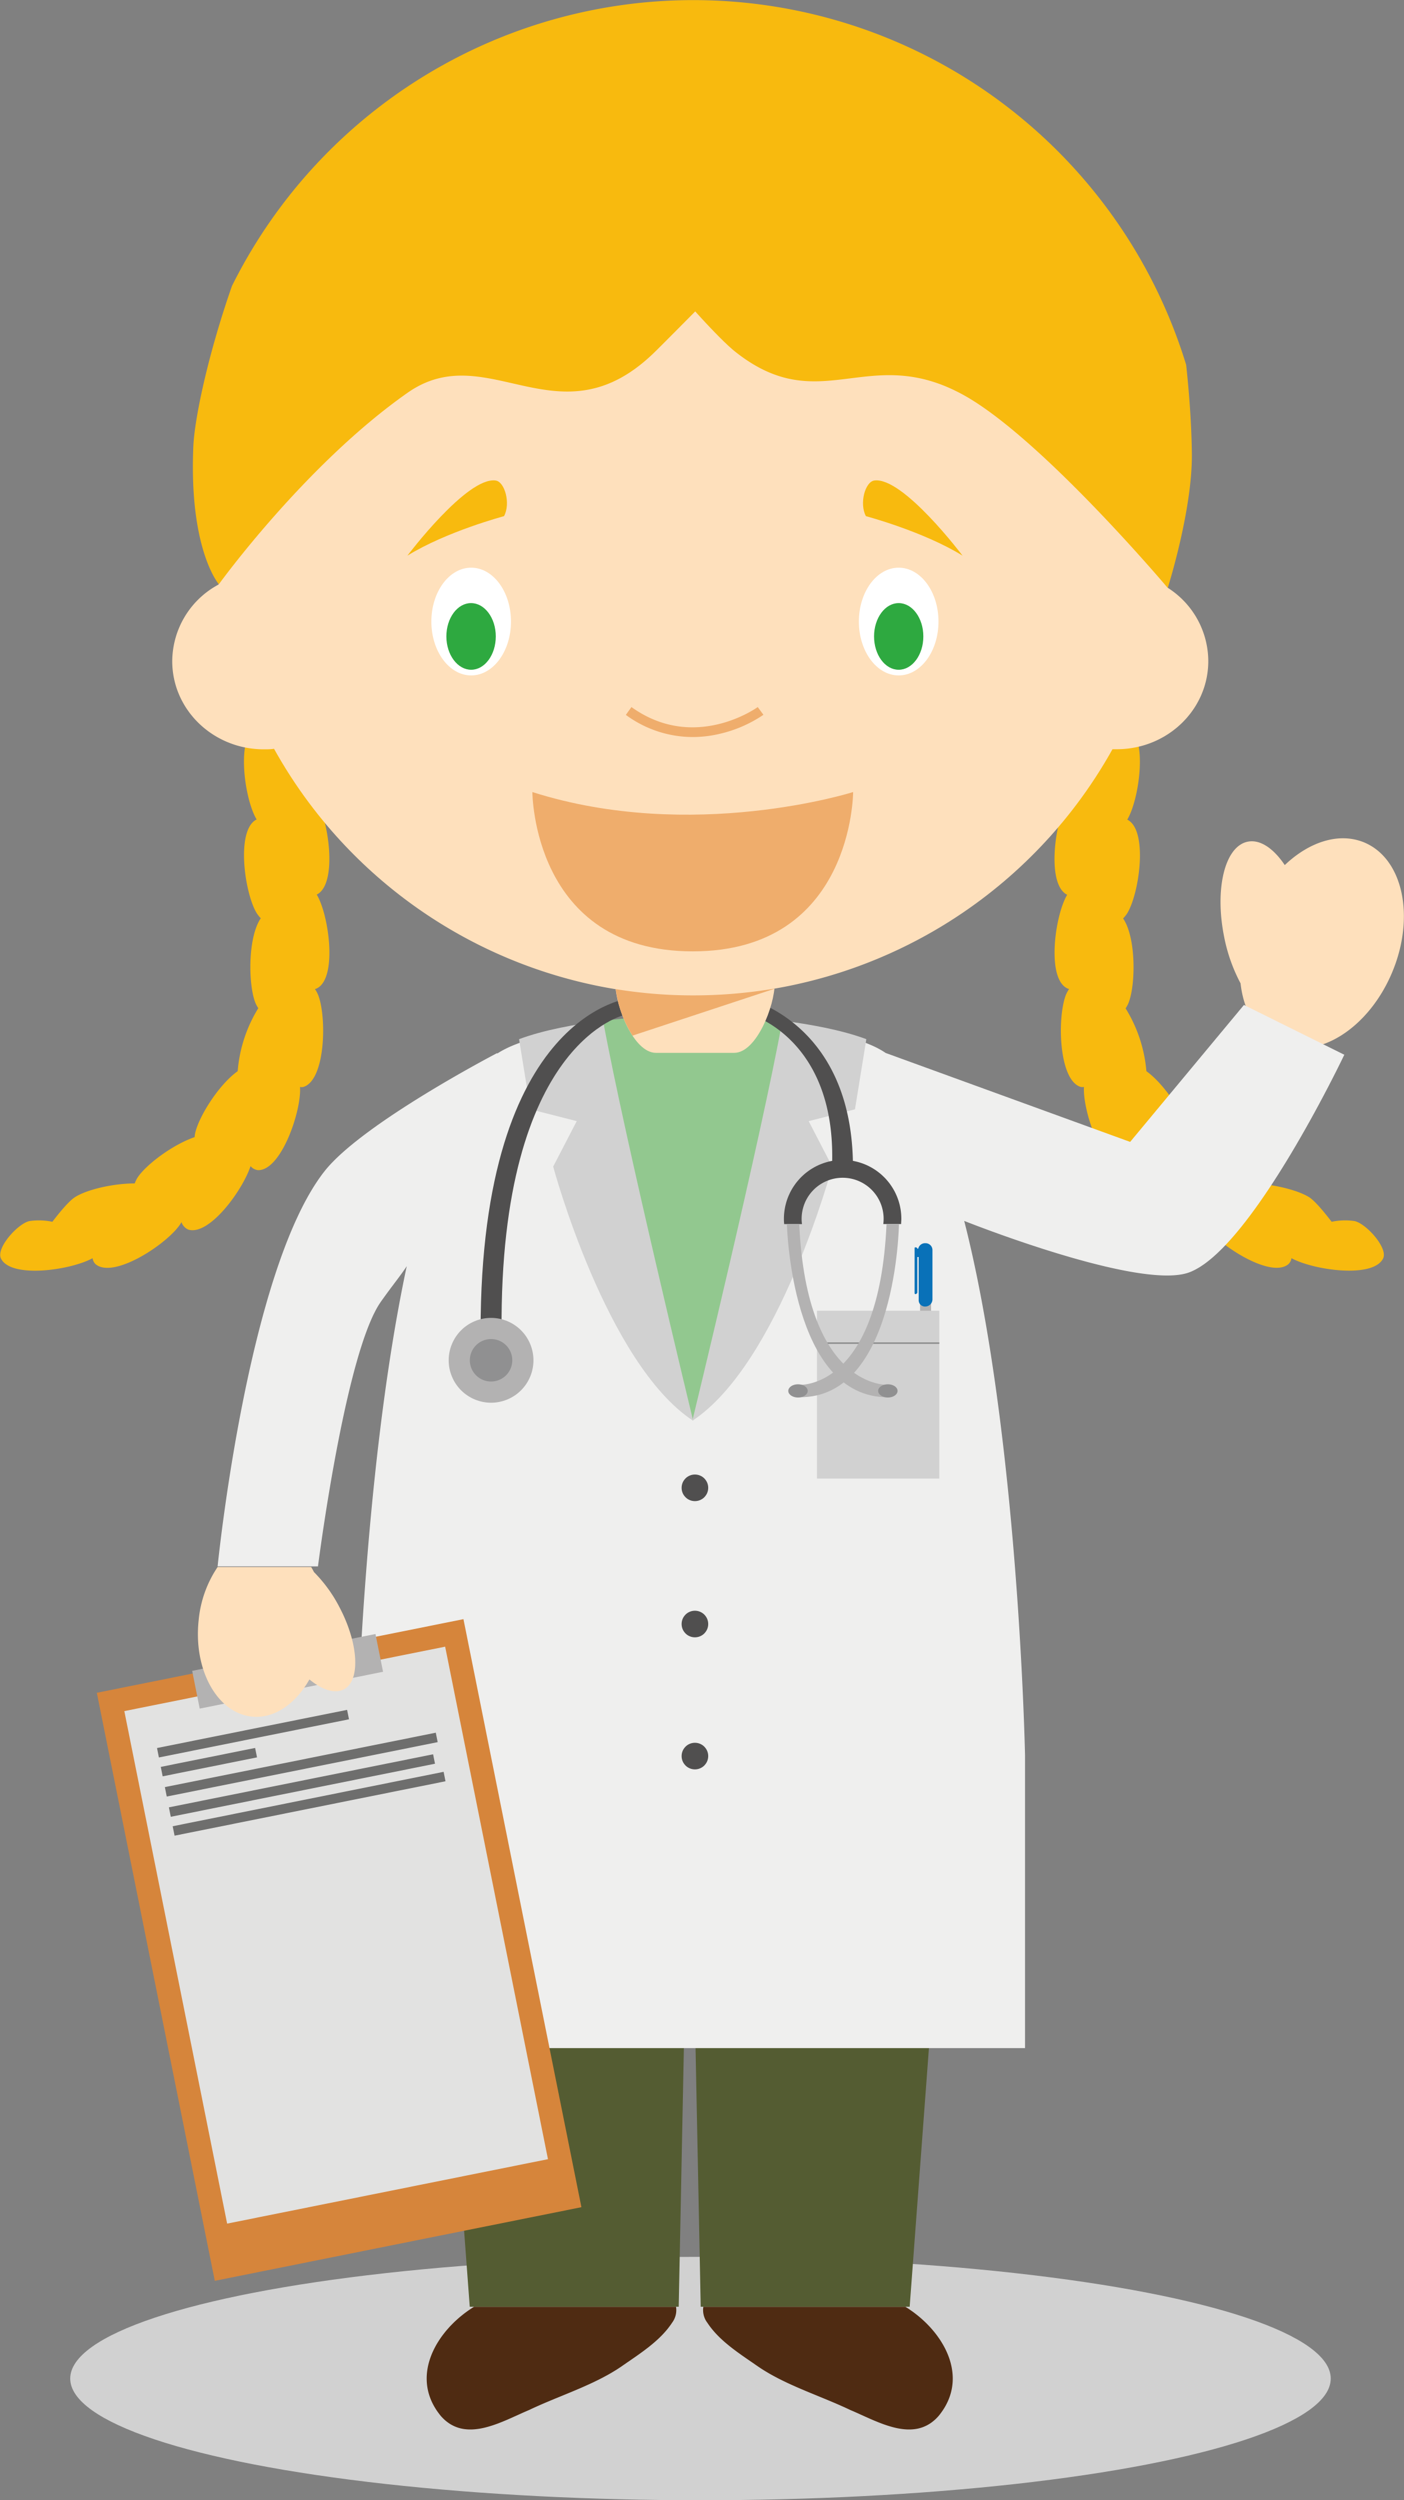 <svg xmlns="http://www.w3.org/2000/svg" viewBox="0 0 305.1 543.01"><rect x="0" y="0" width="305.1" height="543.01" fill="#808080" stroke="none"/><defs><style>.cls-1{fill:#d1d1d1;}.cls-2{fill:#4f2b12;}.cls-3{fill:#545c32;}.cls-4{fill:#f8ba0e;}.cls-5{fill:#fee0bc;}.cls-6{fill:#efefee;}.cls-7{fill:#d6853b;}.cls-8{fill:#e2e2e1;}.cls-9{fill:#b3b2b2;}.cls-10{fill:#6e6e6d;}.cls-11{fill:#92c88f;}.cls-12{fill:#504f4f;}.cls-13{fill:#0971b8;}.cls-14{fill:#888989;}.cls-15{fill:#909091;}.cls-16{fill:#efad6c;}.cls-17{fill:#fff;}.cls-18{fill:#2ea940;}</style></defs><title>Asset 4</title><g id="Layer_2" data-name="Layer 2"><g id="Capa_1" data-name="Capa 1"><ellipse class="cls-1" cx="152.22" cy="516.58" rx="136.96" ry="26.43"/><path class="cls-2" d="M103,501c-8.23,5.08-14.2,15.3-7.16,23.76,5.33,6,13.16,1.16,19.12-1.34,6.58-3.14,14.1-5.38,20.06-9.45,3.85-2.69,8.37-5.47,11-9.47a4.6,4.6,0,0,0,.89-3.5Z"/><path class="cls-2" d="M196.76,501c8.23,5.08,14.21,15.3,7.16,23.76-5.33,6-13.16,1.16-19.12-1.34-6.58-3.14-14.1-5.38-20.06-9.45-3.85-2.69-8.37-5.47-11-9.47a4.57,4.57,0,0,1-.9-3.5Z"/><polygon class="cls-3" points="93.12 380.58 102.08 500.98 147.49 500.98 149.22 414.34 150.54 414.34 152.27 500.98 197.68 500.98 206.65 380.58 93.12 380.58"/><path class="cls-4" d="M294.33,265.19a14.17,14.17,0,0,0-4.95.16c-1.55-2-3.6-4.52-4.88-5.33-2.51-1.59-8.24-3-13-3a8,8,0,0,0-.61-1.24c-1.85-2.83-7.61-7.16-12.42-8.82a7.24,7.24,0,0,0-.09-.76c-.73-3.59-5.07-10.53-9.26-13.56A30.77,30.77,0,0,0,244.6,219a6.82,6.82,0,0,0,.6-1.09c1.62-3.92,1.71-14.27-1.14-18.44a7,7,0,0,0,.9-1.13c2.65-4.34,4.58-18.1,0-20.33,2.64-4.36,4.56-18.11,0-20.32-2.31-1.12-7.59,3.83-8.05,6.35a14.29,14.29,0,0,0,.24,4.95c-2,1.58-4.45,3.68-5.24,5-2.65,4.34-4.58,18.1,0,20.34-2.64,4.36-4.56,18.11,0,20.32a1.21,1.21,0,0,0,.42.13,7.42,7.42,0,0,0-.66,1.19c-1.94,4.7-1.69,18.61,3.17,20.09a1.74,1.74,0,0,0,.72,0c-.34,5.15,4.07,18.13,9.11,18.07a2.49,2.49,0,0,0,1.65-.88c1.79,5.38,9,15.17,13.52,13.79a2.73,2.73,0,0,0,1.49-1.63,4.09,4.09,0,0,0,.25.43c2.78,4.26,14.39,11.93,18.36,8.75a2.15,2.15,0,0,0,.7-1.34c4.72,2.59,17.69,4.48,19.91.09C301.71,271.06,296.84,265.69,294.33,265.19Z"/><path class="cls-4" d="M68.83,194.29c4.56-2.24,2.63-16,0-20.34-.79-1.29-3.25-3.39-5.25-5a14,14,0,0,0,.24-4.95c-.46-2.52-5.74-7.47-8.05-6.35-4.57,2.21-2.65,16,0,20.32-4.56,2.23-2.63,16,0,20.33a7.6,7.6,0,0,0,.9,1.13c-2.85,4.17-2.75,14.52-1.14,18.44a6.82,6.82,0,0,0,.6,1.09,30.75,30.75,0,0,0-4.48,13.68c-4.19,3-8.53,10-9.26,13.56a5.29,5.29,0,0,0-.09.76c-4.82,1.66-10.58,6-12.43,8.82a8,8,0,0,0-.6,1.24c-4.8,0-10.52,1.38-13,3-1.28.81-3.34,3.3-4.89,5.33a14.16,14.16,0,0,0-4.95-.16c-2.51.5-7.37,5.87-6.21,8.16,2.22,4.39,15.18,2.5,19.9-.09a2.15,2.15,0,0,0,.7,1.34c4,3.18,15.58-4.49,18.36-8.75a2.87,2.87,0,0,0,.25-.43,2.76,2.76,0,0,0,1.49,1.63c4.53,1.38,11.73-8.41,13.53-13.79a2.45,2.45,0,0,0,1.64.88c5.05.06,9.45-12.92,9.11-18.07a1.72,1.72,0,0,0,.72,0c4.87-1.48,5.11-15.39,3.17-20.09a7.42,7.42,0,0,0-.66-1.19,1.33,1.33,0,0,0,.43-.13C73.39,212.4,71.47,198.65,68.83,194.29Z"/><path class="cls-5" d="M296.54,183c-5.48-2.32-12-.21-17.35,4.88-2.42-3.59-5.3-5.6-8-5.09-5,.94-7.27,10.16-5.19,20.6a36.27,36.27,0,0,0,3.58,10.17c.69,6.15,3.61,11.13,8.4,13.16,8.41,3.56,19.37-3.34,24.49-15.41S304.94,186.59,296.54,183Z"/><path class="cls-6" d="M270.32,218.26,245.59,248l-53.14-19.32c-9-6.21-34-6.75-34-6.75l-8,.65h-.67l-8-.76s-24.5.94-33.73,7a.53.53,0,0,0,0-.12S78.61,244,70.46,254.45c-16.75,21.4-23.17,85.74-23.17,85.74l21.81,0s5.9-46.49,13.67-57.48c2.44-3.45,4.33-5.73,5.62-7.72C78.66,320.58,77.45,381.3,77.45,381.3v63.51h145.3V381.3s-1.39-69.87-13.22-116.14c6.46,2.55,38.9,14.8,48.83,11.2,13.64-4.94,33.77-47.29,33.77-47.29Z"/><rect class="cls-7" x="33.07" y="358.37" width="81.26" height="130.26" transform="translate(-81.91 22.79) rotate(-11.35)"/><rect class="cls-8" x="37.5" y="363.51" width="71.11" height="113.53" transform="translate(-81.29 22.6) rotate(-11.35)"/><path class="cls-9" d="M67.36,357.73c-.65-2.76-3.66-4.48-6.81-3.85s-5.26,3.38-4.79,6.18l-14,2.82,1.64,8.2,39.84-8-1.65-8.2Zm-6.45-2.05a3.68,3.68,0,0,1,4.42,2.46l-7.55,1.51A3.69,3.69,0,0,1,60.91,355.68Z"/><rect class="cls-10" x="33.92" y="375.47" width="42.13" height="2.09" transform="translate(-73.03 18.19) rotate(-11.35)"/><rect class="cls-10" x="34.95" y="381.66" width="20.91" height="2.09" transform="translate(-74.44 16.42) rotate(-11.35)"/><rect class="cls-10" x="35.45" y="382.2" width="60.05" height="2.09" transform="translate(-74.15 20.38) rotate(-11.35)"/><rect class="cls-10" x="36.34" y="386.74" width="58.56" height="2.09" transform="translate(-75.04 20.5) rotate(-11.35)"/><rect class="cls-10" x="37.15" y="390.7" width="60.05" height="2.09" transform="translate(-75.79 20.88) rotate(-11.35)"/><path class="cls-5" d="M43.17,351.87a24.78,24.78,0,0,1,4.12-11.54l20.33,0c.18.31.45.77.61,1.1a30.88,30.88,0,0,1,5.5,7.55c4.21,7.95,4.65,16,1,17.92-2,1-4.72.13-7.49-2.16-3,5.33-7.65,8.59-12.55,8.07C47.18,372,42,362.63,43.17,351.87Z"/><path class="cls-11" d="M153,304.92l9.48-21.41L174,222.27a149.29,149.29,0,0,0-15.24-1.47l-8,.24h-.67l-8-.32s-6.45.28-14,1.39l10.25,61.4,8.79,20,3.44,5Z"/><path class="cls-1" d="M150.63,308.57s-15-61.91-19.57-86.88h0c-5.86.73-12.93,2-18.26,4h0l2.47,15.24,10.06,2.56-5.12,9.87S131.72,296.14,150.63,308.57Z"/><path class="cls-1" d="M150.45,308.57S165.5,246.66,170,221.69h0c5.86.73,12.93,2,18.26,4h0l-2.47,15.24-10.06,2.56,5.12,9.87S169.36,296.14,150.45,308.57Z"/><circle class="cls-12" cx="151.01" cy="381.39" r="2.89"/><circle class="cls-12" cx="151.01" cy="352.71" r="2.89"/><circle class="cls-12" cx="151.01" cy="323.13" r="2.89"/><rect class="cls-9" x="199.94" y="281.99" width="2.39" height="26.89" rx="1.13"/><path class="cls-13" d="M201.08,270h-.14a1.51,1.51,0,0,0-1.4,1.2h-.2v-.05c0-.16-.25-.25-.42-.25h0c-.16,0-.17.09-.17.25v9.56c0,.17,0,.35.17.35h0c.17,0,.42-.18.42-.35V273h.3v9.28a1.37,1.37,0,0,0,1.3,1.48h.14a1.58,1.58,0,0,0,1.55-1.48V271.41A1.5,1.5,0,0,0,201.08,270Z"/><rect class="cls-1" x="177.53" y="284.67" width="26.59" height="36.45"/><rect class="cls-14" x="177.83" y="291.55" width="26.29" height="0.3"/><path class="cls-12" d="M109,289.09c-.49-63.15,26.95-68.73,26.95-68.73l1.22-3.63s-32.77,2.73-32.73,72.36C104.44,291.3,109,290.23,109,289.09Z"/><circle class="cls-9" cx="106.71" cy="295.43" r="9.21" transform="translate(-104.93 63.33) rotate(-22.5)"/><path class="cls-15" d="M111.32,295.43a4.61,4.61,0,1,1-4.61-4.61A4.6,4.6,0,0,1,111.32,295.43Z"/><path class="cls-12" d="M185.34,252.12c-.69-30.58-23.45-35.39-23.45-35.39l1.22,3.63s18.22,5.14,17.73,31.76a12.8,12.8,0,0,0-10.49,12.58,10,10,0,0,0,.06,1.15h3.87a8,8,0,0,1-.08-1.15,8.91,8.91,0,1,1,17.82,0,9.68,9.68,0,0,1-.07,1.14h3.87c0-.3.05-.77.05-1.15A12.78,12.78,0,0,0,185.34,252.12Z"/><path class="cls-9" d="M171,265.85s.86,37.9,22.07,37.6v-2.69s-17.75,1.24-19.39-34.91Z"/><ellipse class="cls-15" cx="192.94" cy="302.08" rx="2.11" ry="1.44"/><path class="cls-9" d="M195.35,265.85s-.49,37.9-21.7,37.6v-2.69s17.38,1.24,19-34.91Z"/><ellipse class="cls-15" cx="173.41" cy="302.08" rx="2.11" ry="1.44"/><path class="cls-5" d="M253.73,127.64A104.23,104.23,0,1,0,46.45,112a105.19,105.19,0,0,0,1.07,14.94,19,19,0,0,0-10.09,16.66c0,10.57,8.91,19.14,19.9,19.14.75,0,1.49,0,2.22-.12a104.27,104.27,0,0,0,182.2.1l.92,0c11,0,19.9-8.57,19.9-19.14A18.94,18.94,0,0,0,253.73,127.64Z"/><path class="cls-16" d="M150.54,206.62c34.85,0,34.85-34.6,34.85-34.6s-34.92,11.06-69.7,0C115.69,172,115.69,206.62,150.54,206.62Z"/><path class="cls-16" d="M150.53,160.07A24.54,24.54,0,0,1,136,155.26l1.22-1.7c13.73,9.85,27.3.11,27.44,0l1.24,1.68a28.19,28.19,0,0,1-9.27,4.08A25.66,25.66,0,0,1,150.53,160.07Z"/><ellipse class="cls-17" cx="102.39" cy="134.99" rx="8.65" ry="11.7"/><ellipse class="cls-17" cx="195.29" cy="134.99" rx="8.65" ry="11.7"/><path class="cls-18" d="M107.74,138.22c0,4-2.4,7.24-5.35,7.24S97,142.22,97,138.22s2.4-7.24,5.36-7.24S107.74,134.22,107.74,138.22Z"/><path class="cls-18" d="M200.65,138.22c0,4-2.4,7.24-5.36,7.24s-5.35-3.24-5.35-7.24,2.4-7.24,5.35-7.24S200.65,134.22,200.65,138.22Z"/><path class="cls-5" d="M142.54,228.66h17c4.86,0,8.81-10.22,8.81-15.09H133.72C133.72,218.44,137.67,228.66,142.54,228.66Z"/><path class="cls-16" d="M137.45,224.92l30.8-10.16.06-.06a105.57,105.57,0,0,1-17.63,1.48,104.3,104.3,0,0,1-16.88-1.36A25.18,25.18,0,0,0,137.45,224.92Z"/><path class="cls-4" d="M88.53,120.68c8.5-5.26,21-8.58,21-8.58,1.48-2.76.16-7.46-1.81-7.74C101.5,103.47,88.53,120.68,88.53,120.68Z"/><path class="cls-4" d="M209.17,120.68c-8.5-5.26-21-8.58-21-8.58-1.48-2.76-.16-7.46,1.81-7.74C196.21,103.47,209.17,120.68,209.17,120.68Z"/><path class="cls-4" d="M259,98.37c-.07-5.44-.47-12.07-1.24-19.14A112,112,0,0,0,50.41,62.1C45.34,76.57,42.23,90.81,42,97.23c-.9,22.28,5.56,29.66,5.56,29.66s18.78-26,41-41.58c17.46-12.27,33,11.43,53.74-8.87,1.84-1.8,8.78-8.81,8.78-8.81s5.7,6.4,8.76,8.81c18.44,14.56,28.73-2,49.36,9.25,16.89,9.19,44.56,42,44.56,42S259.18,110.62,259,98.37Z"/></g></g></svg>